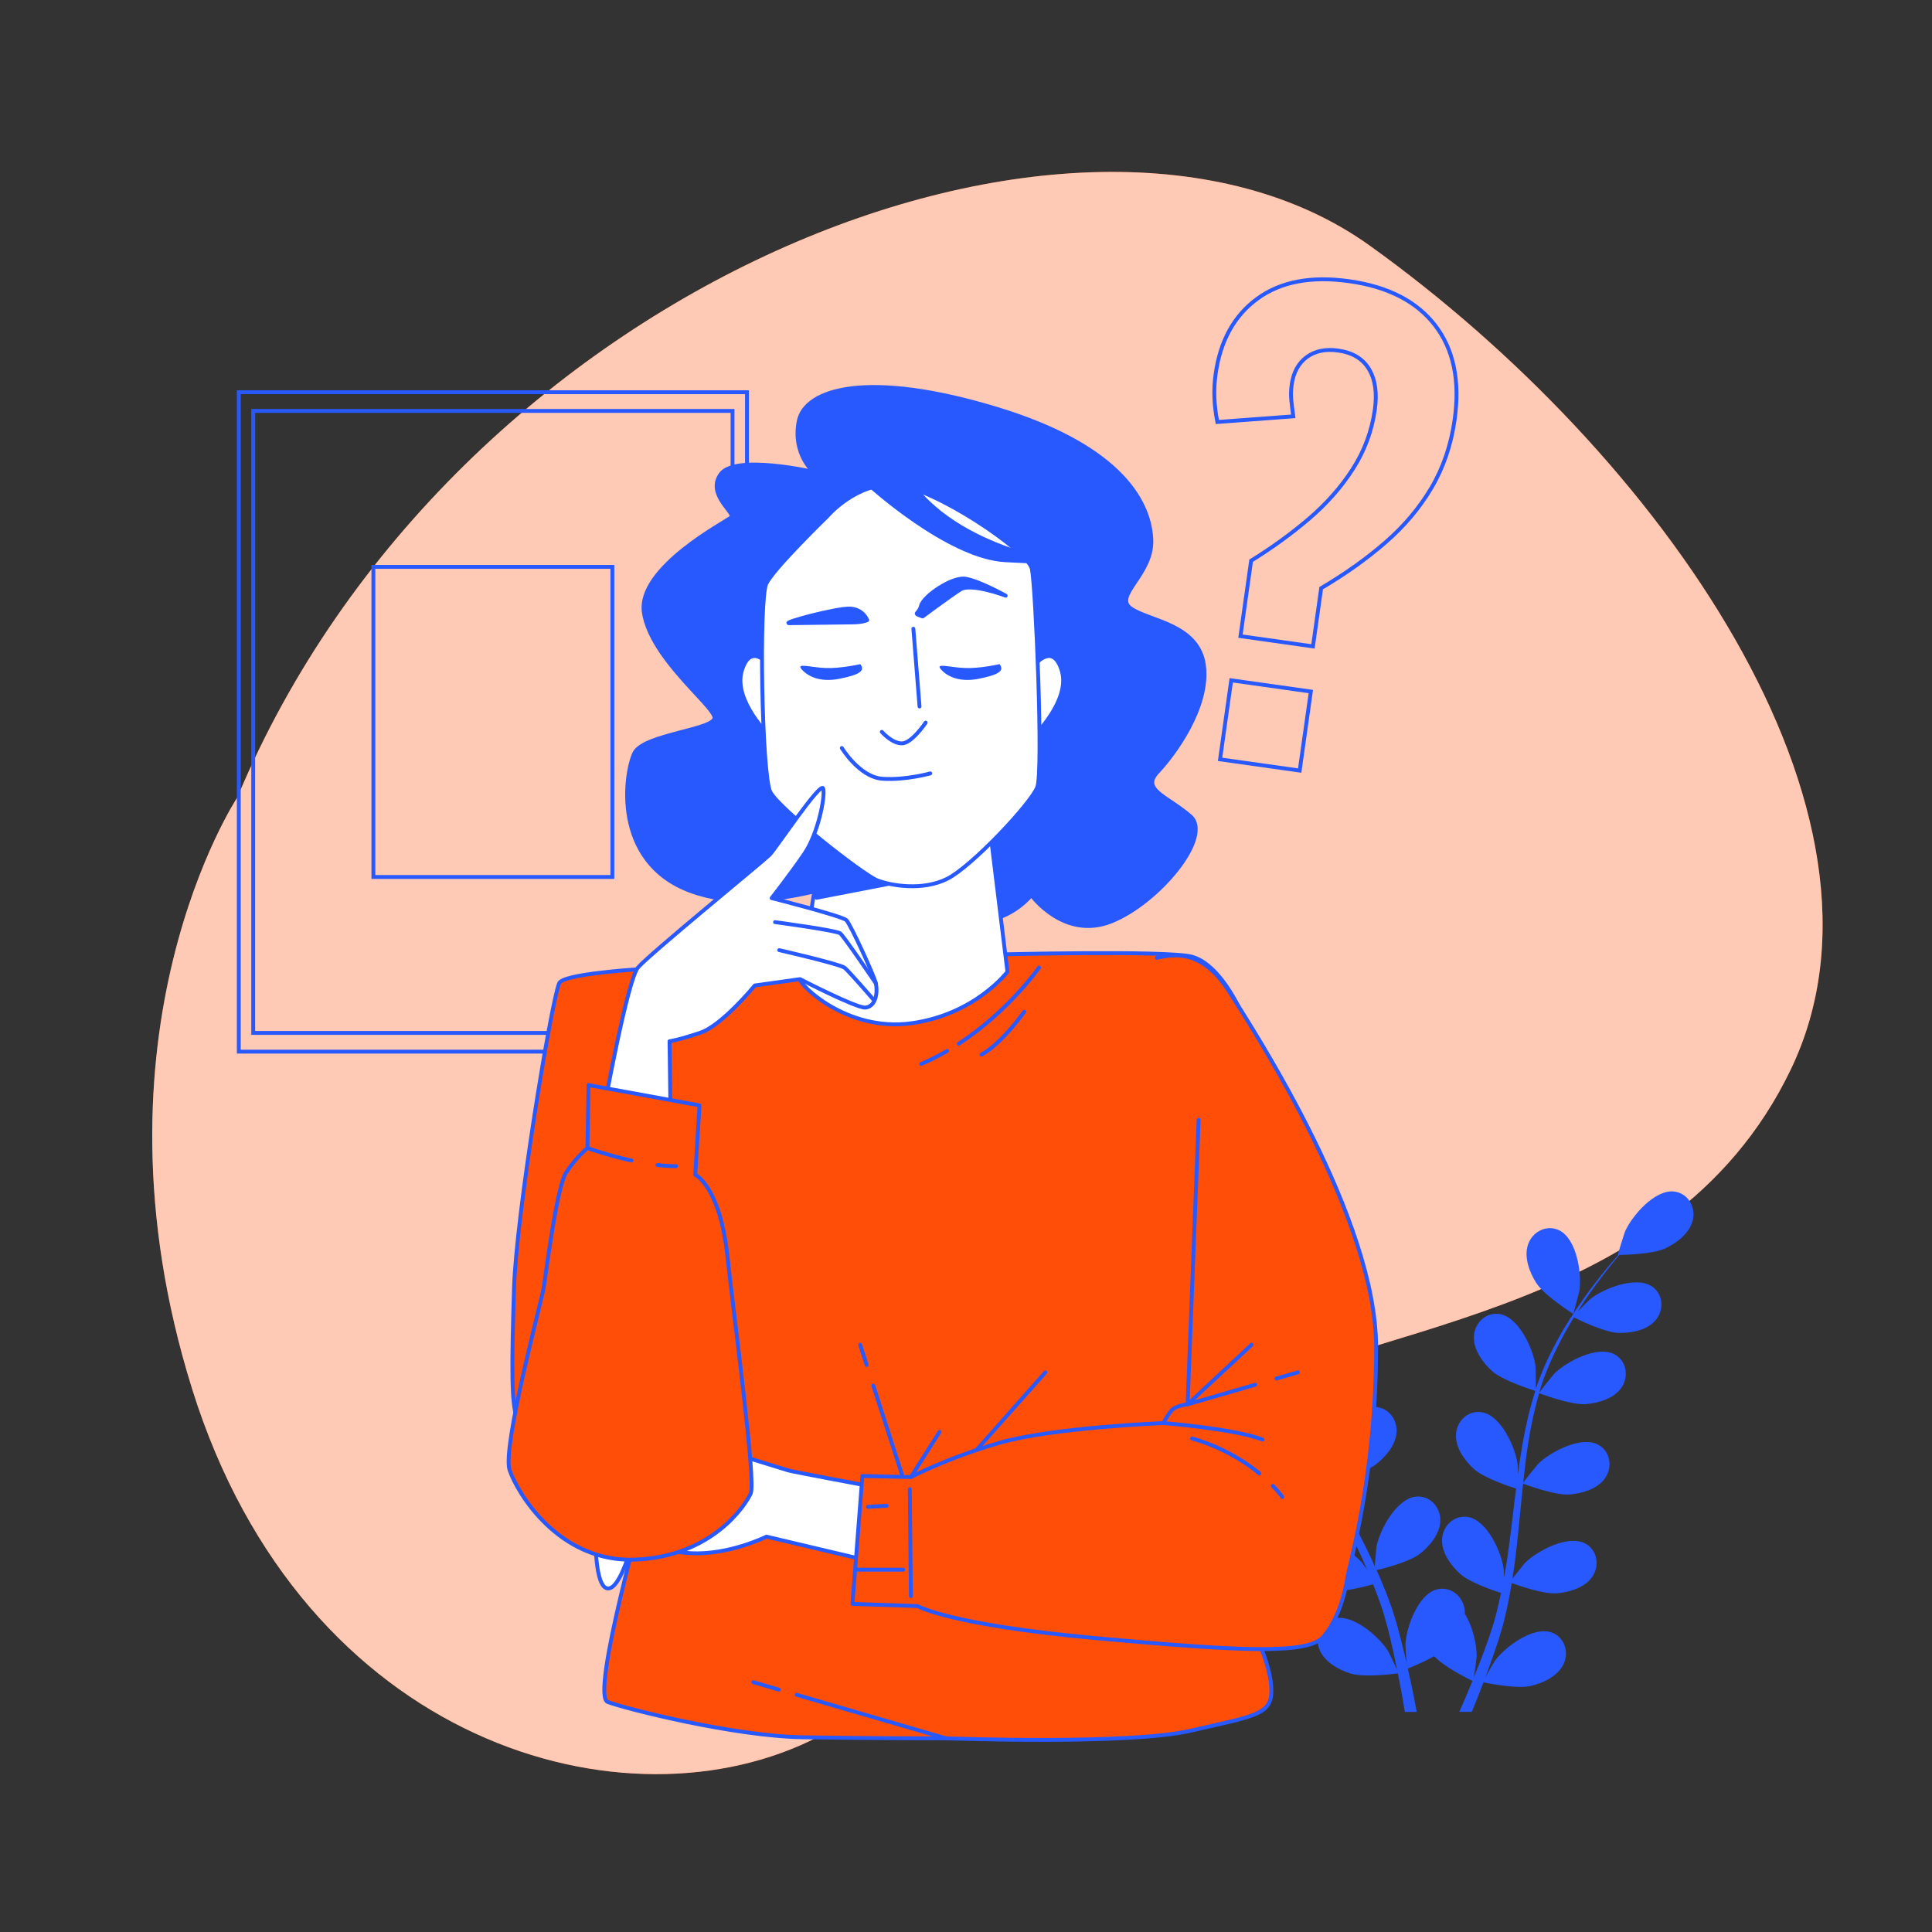 <?xml version="1.0" encoding="UTF-8"?> <svg xmlns="http://www.w3.org/2000/svg" width="500" height="500" viewBox="0 0 500 500" fill="none"><rect x="0" y="0" width="500" height="500" fill="#333333" stroke="none"/><path d="M61.429 206.362C61.429 206.362 20.953 267.409 49.733 359.487C78.513 451.565 162.172 475.057 211.811 449.456C261.449 423.855 268.694 390.611 308.776 366.458C348.858 342.304 431.62 343.162 463.479 276.723C495.339 210.284 429.274 117.157 354.436 63.531C279.598 9.906 117.146 73.356 61.429 206.362Z" fill="#FF4E08"></path><path opacity="0.7" d="M61.429 206.362C61.429 206.362 20.953 267.409 49.733 359.487C78.513 451.565 162.172 475.057 211.811 449.456C261.449 423.855 268.694 390.611 308.776 366.458C348.858 342.304 431.62 343.162 463.479 276.723C495.339 210.284 429.274 117.157 354.436 63.531C279.598 9.906 117.146 73.356 61.429 206.362Z" fill="white"></path><path d="M318.785 338.096C322.357 339.656 331.092 339.459 331.098 339.459C331.189 339.457 329.22 333.741 329.055 333.394C327.139 329.384 321.077 322.764 316.146 323.43C312.594 323.91 310.618 327.466 311.419 330.811C312.238 334.229 315.743 336.766 318.785 338.096Z" fill="#2759FF"></path><path d="M321.8 363.398C325.505 363.938 333.3 361.678 333.92 361.495C335.151 365.859 336.768 370.237 338.648 374.578C339.72 377.061 340.877 379.528 342.069 381.987C341.357 380.946 340.714 380.019 340.61 379.899C337.702 376.538 330.108 371.754 325.528 373.7C322.227 375.101 321.261 379.052 322.918 382.067C324.609 385.145 328.662 386.668 331.946 387.146C335.279 387.633 341.964 385.838 343.727 385.339C344.194 386.278 344.649 387.221 345.12 388.157C347.378 392.652 349.649 397.128 351.743 401.586C352.482 403.156 353.152 404.73 353.828 406.304C353.196 405.379 352.655 404.606 352.56 404.496C349.652 401.136 342.059 396.351 337.478 398.297C334.178 399.698 333.211 403.649 334.868 406.664C336.561 409.743 340.612 411.266 343.896 411.744C347.077 412.208 353.262 410.607 355.359 410.025C356.003 411.656 356.65 413.288 357.201 414.898C357.552 416.006 357.967 417.048 358.257 418.18C358.569 419.295 358.876 420.398 359.181 421.492C359.691 423.617 360.231 425.809 360.676 427.895C360.997 429.344 361.276 430.731 361.562 432.128C360.845 430.555 359.376 427.507 359.224 427.266C356.86 423.503 350.078 417.625 345.255 418.853C341.781 419.738 340.227 423.497 341.409 426.728C342.615 430.028 346.389 432.147 349.563 433.117C353.058 434.185 360.795 433.209 361.761 433.081C362.225 435.393 362.654 437.646 363.025 439.779C363.224 440.908 363.396 441.968 363.572 443.034H366.649C366.422 441.806 366.184 440.55 365.923 439.237C365.462 436.888 364.922 434.387 364.343 431.823C364.925 431.592 368.225 430.257 371.149 428.623C373.696 431.382 380.223 434.61 381.068 435.02C380.18 437.204 379.295 439.32 378.427 441.303C378.166 441.904 377.914 442.462 377.66 443.033H380.901C380.982 442.838 381.062 442.651 381.144 442.45C382.055 440.236 382.985 437.851 383.917 435.394C384.853 435.59 392.512 437.145 396.082 436.34C399.319 435.608 403.241 433.776 404.69 430.575C406.109 427.443 404.839 423.578 401.439 422.436C396.722 420.851 389.521 426.208 386.883 429.785C386.727 429.996 385.294 432.473 384.416 434.051C384.791 433.045 385.166 432.073 385.54 431.032C386.294 428.98 386.984 426.91 387.735 424.685C388.06 423.598 388.389 422.5 388.721 421.391C389.073 420.298 389.306 419.099 389.607 417.944C390.249 415.25 390.767 412.489 391.228 409.697C393.026 410.351 399.447 412.585 402.774 412.351C406.085 412.119 410.238 410.903 412.155 407.958C414.033 405.076 413.363 401.063 410.176 399.419C405.752 397.138 397.823 401.344 394.673 404.479C394.476 404.673 392.47 407.178 391.393 408.574C391.658 406.893 391.929 405.217 392.141 403.507C392.754 398.573 393.219 393.559 393.707 388.559C393.855 387.027 394.022 385.503 394.183 383.976C394.821 384.217 402.394 387.036 406.12 386.774C409.431 386.542 413.585 385.325 415.501 382.381C417.378 379.5 416.709 375.487 413.522 373.844C409.099 371.562 401.169 375.767 398.02 378.902C397.783 379.138 394.899 382.744 394.211 383.698C394.566 380.336 394.951 376.989 395.465 373.705C396.167 369.174 397.107 364.766 398.333 360.562C398.629 360.675 406.522 363.653 410.337 363.385C413.648 363.152 417.802 361.936 419.719 358.991C421.596 356.109 420.927 352.097 417.74 350.453C413.317 348.172 405.388 352.377 402.237 355.512C401.99 355.758 398.891 359.64 398.378 360.384C398.452 360.134 398.501 359.867 398.577 359.619C399.943 355.149 401.828 350.99 403.783 347.183C404.915 344.968 406.121 342.914 407.339 340.943C408.753 341.649 415.246 344.801 418.706 344.94C422.023 345.072 426.285 344.319 428.513 341.604C430.695 338.945 430.471 334.883 427.485 332.9C423.338 330.147 414.996 333.456 411.52 336.226C411.331 336.376 409.58 338.121 408.322 339.409C408.885 338.527 409.45 337.607 410.006 336.774C412.088 333.639 414.187 330.896 416.066 328.482C417.146 327.118 418.148 325.906 419.1 324.781C420.847 324.75 427.889 324.537 430.968 323.091C433.972 321.68 437.408 319.048 438.135 315.611C438.846 312.245 436.775 308.744 433.211 308.36C428.263 307.826 422.383 314.608 420.575 318.667C420.419 319.019 418.606 324.786 418.698 324.785C418.698 324.785 418.783 324.784 418.804 324.784C417.866 325.847 416.876 326.998 415.817 328.277C413.881 330.655 411.716 333.359 409.559 336.461C407.394 339.556 405.129 342.979 403.069 346.799C400.999 350.626 399.018 354.757 397.526 359.278C397.509 359.329 397.498 359.385 397.481 359.436C397.507 357.978 397.443 353.899 397.402 353.588C396.831 349.181 393.137 341.001 388.243 340.096C384.718 339.445 381.732 342.206 381.451 345.635C381.165 349.137 383.702 352.641 386.179 354.853C388.971 357.347 396.72 359.761 397.338 359.952C395.956 364.27 394.89 368.814 394.064 373.471C393.589 376.134 393.193 378.83 392.831 381.539C392.812 380.278 392.787 379.15 392.766 378.993C392.195 374.585 388.501 366.406 383.607 365.502C380.081 364.849 377.096 367.613 376.815 371.041C376.527 374.543 379.067 378.047 381.542 380.258C384.054 382.501 390.619 384.694 392.364 385.25C392.236 386.29 392.096 387.328 391.972 388.37C391.375 393.364 390.801 398.35 390.088 403.225C389.838 404.943 389.528 406.625 389.224 408.308C389.207 407.189 389.182 406.246 389.164 406.103C388.592 401.695 384.899 393.516 380.006 392.611C376.479 391.96 373.493 394.721 373.212 398.151C372.925 401.651 375.465 405.157 377.94 407.368C380.336 409.509 386.379 411.587 388.449 412.258C388.086 413.974 387.725 415.692 387.296 417.339C386.977 418.456 386.749 419.554 386.367 420.659C386.011 421.759 385.659 422.851 385.311 423.93C384.562 425.985 383.804 428.11 383.025 430.096C382.493 431.482 381.96 432.793 381.429 434.114C381.698 432.407 382.154 429.054 382.161 428.77C382.229 425.818 381.181 421.019 379.094 417.645C379.107 417.209 379.082 416.775 379.013 416.343C378.467 412.947 375.277 410.424 371.811 411.347C367.002 412.628 363.952 421.07 363.725 425.507C363.711 425.769 363.883 428.626 364.02 430.427C363.777 429.381 363.556 428.362 363.293 427.289C362.788 425.162 362.222 423.055 361.622 420.784C361.294 419.698 360.962 418.602 360.626 417.493C360.317 416.388 359.85 415.259 359.464 414.13C358.513 411.53 357.422 408.94 356.266 406.356C358.128 405.91 364.715 404.23 367.36 402.2C369.994 400.18 372.786 396.873 372.761 393.361C372.737 389.92 369.966 386.943 366.401 387.33C361.453 387.867 357.159 395.749 356.261 400.102C356.206 400.374 355.912 403.569 355.785 405.327C355.078 403.78 354.38 402.231 353.613 400.688C351.402 396.234 349.026 391.795 346.673 387.356C345.952 385.997 345.25 384.635 344.542 383.273C345.206 383.121 353.08 381.294 356.043 379.021C358.676 377.001 361.469 373.695 361.444 370.181C361.419 366.742 358.648 363.764 355.083 364.152C350.135 364.689 345.842 372.57 344.943 376.923C344.876 377.251 344.461 381.849 344.412 383.024C342.853 380.025 341.329 377.021 339.945 373.998C338.031 369.83 336.383 365.636 335.087 361.454C335.397 361.384 343.622 359.513 346.657 357.186C349.291 355.166 352.083 351.859 352.058 348.347C352.034 344.907 349.262 341.93 345.697 342.317C340.75 342.854 336.456 350.736 335.558 355.088C335.488 355.43 335.044 360.378 335.028 361.279C334.951 361.031 334.844 360.782 334.77 360.533C333.444 356.05 332.721 351.541 332.252 347.286C331.974 344.815 331.848 342.438 331.776 340.121C333.343 339.93 340.499 338.977 343.461 337.183C346.301 335.464 349.441 332.485 349.801 328.991C350.154 325.569 347.726 322.305 344.141 322.299C339.164 322.289 334.031 329.653 332.66 333.88C332.585 334.11 332.086 336.531 331.748 338.299C331.732 337.253 331.695 336.174 331.699 335.172C331.706 331.409 331.944 327.962 332.179 324.913C332.327 323.179 332.495 321.615 332.668 320.153C334.108 319.163 339.863 315.1 341.634 312.196C343.362 309.362 344.775 305.272 343.485 302.004C342.222 298.804 338.563 297.027 335.379 298.673C330.958 300.958 329.795 309.858 330.525 314.242C330.589 314.62 332.259 320.431 332.335 320.381C332.335 320.381 332.406 320.333 332.422 320.321C332.227 321.724 332.035 323.232 331.859 324.883C331.556 327.934 331.242 331.383 331.154 335.162C331.055 338.937 331.055 343.042 331.444 347.365C331.829 351.698 332.454 356.238 333.705 360.831C333.719 360.883 333.741 360.935 333.755 360.987C332.972 359.757 330.667 356.391 330.461 356.152C327.554 352.791 319.96 348.007 315.379 349.952C312.079 351.354 311.112 355.305 312.769 358.32C314.465 361.398 318.516 362.919 321.8 363.398Z" fill="#2759FF"></path><path d="M407.141 340.017C407.218 340.065 408.73 334.211 408.783 333.831C409.395 329.43 407.992 320.564 403.511 318.399C400.283 316.84 396.673 318.716 395.498 321.949C394.296 325.249 395.819 329.3 397.624 332.087C399.741 335.359 407.135 340.013 407.141 340.017Z" fill="#2759FF"></path><path d="M193.316 101.507H61.8V272.162H193.316V101.507Z" stroke="#2759FF" stroke-miterlimit="10"></path><path d="M189.584 106.348H65.531V267.32H189.584V106.348Z" stroke="#2759FF" stroke-miterlimit="10"></path><path d="M158.481 146.707H96.633V226.961H158.481V146.707Z" stroke="#2759FF" stroke-miterlimit="10"></path><path d="M321.033 164.638L323.788 145.107C329.169 141.789 334.149 138.177 338.726 134.274C343.3 130.371 347.098 126.071 350.113 121.372C353.129 116.675 355.027 111.556 355.807 106.02C356.414 101.714 355.912 98.219 354.305 95.535C352.696 92.853 350.048 91.249 346.356 90.728C343.074 90.265 340.355 90.822 338.2 92.401C336.041 93.979 334.74 96.358 334.292 99.536C334.089 100.972 334.056 102.326 334.19 103.599C334.324 104.873 334.494 106.257 334.703 107.75L315.048 109.213C314.618 107.062 314.366 104.96 314.29 102.911C314.211 100.861 314.319 98.813 314.608 96.761C315.823 88.148 319.429 81.653 325.434 77.27C331.436 72.89 339.36 71.392 349.202 72.78C359.249 74.197 366.658 78.014 371.428 84.228C376.198 90.444 377.874 98.574 376.457 108.621C375.532 115.183 373.525 121.069 370.437 126.279C367.35 131.491 363.363 136.21 358.482 140.434C353.597 144.661 348.078 148.588 341.92 152.215L339.795 167.286L321.033 164.638ZM315.752 196.517L318.637 176.063L339.244 178.969L336.359 199.423L315.752 196.517Z" stroke="#2759FF" stroke-miterlimit="10"></path><path d="M210.913 249.028C210.913 249.028 146.717 249.884 144.719 254.449C142.722 259.014 133.592 314.366 133.021 333.482C132.45 352.598 132.165 365.152 134.162 367.435C136.159 369.718 167.259 387.693 167.259 387.693C167.259 387.693 152.708 438.765 157.273 440.477C161.838 442.189 189.799 449.322 207.774 449.607C225.749 449.892 243.439 449.892 244.865 449.892C246.292 449.892 292.228 451.604 308.205 447.895C324.183 444.186 329.033 443.9 329.033 437.624C329.033 431.347 325.039 423.643 324.753 422.217C324.468 420.79 335.595 312.655 329.318 286.121C323.041 259.587 314.767 249.315 308.49 247.603C302.213 245.891 257.418 247.032 257.418 247.032L210.913 249.028Z" fill="#FF4E08" stroke="#2759FF" stroke-miterlimit="10" stroke-linecap="round" stroke-linejoin="round"></path><path d="M245.104 271.986C242.993 273.212 240.764 274.348 238.427 275.343" stroke="#2759FF" stroke-miterlimit="10" stroke-linecap="round" stroke-linejoin="round"></path><path d="M268.894 250.416C268.894 250.416 261.099 261.649 248.122 270.125" stroke="#2759FF" stroke-miterlimit="10" stroke-linecap="round" stroke-linejoin="round"></path><path d="M265.085 261.841C265.085 261.841 259.2 270.15 254.006 272.92" stroke="#2759FF" stroke-miterlimit="10" stroke-linecap="round" stroke-linejoin="round"></path><path d="M224.293 353.255L222.611 348.033" stroke="#2759FF" stroke-miterlimit="10" stroke-linecap="round" stroke-linejoin="round"></path><path d="M233.453 381.701L226.016 358.604" stroke="#2759FF" stroke-miterlimit="10" stroke-linecap="round" stroke-linejoin="round"></path><path d="M235.736 382.271L243.154 370.573" stroke="#2759FF" stroke-miterlimit="10" stroke-linecap="round" stroke-linejoin="round"></path><path d="M252.57 375.424L270.545 355.166" stroke="#2759FF" stroke-miterlimit="10" stroke-linecap="round" stroke-linejoin="round"></path><path d="M206.177 438.616L244.866 449.891" stroke="#2759FF" stroke-miterlimit="10" stroke-linecap="round" stroke-linejoin="round"></path><path d="M194.936 435.34L201.579 437.276" stroke="#2759FF" stroke-miterlimit="10" stroke-linecap="round" stroke-linejoin="round"></path><path d="M210.515 122.133C210.515 122.133 190.355 117.502 186.541 122.678C182.727 127.854 190.355 132.758 189.265 133.848C188.175 134.938 164.746 146.925 166.653 158.639C168.56 170.354 184.361 182.341 184.906 185.61C185.451 188.879 166.653 189.969 164.201 194.873C161.749 199.777 158.208 222.933 178.64 230.561C199.072 238.189 224.681 225.385 231.764 225.385C238.847 225.385 245.93 239.279 254.103 238.462C262.276 237.645 266.907 231.651 266.907 231.651C266.907 231.651 275.352 243.365 287.612 238.462C299.871 233.558 314.038 216.395 308.044 211.219C302.051 206.043 295.24 204.408 299.599 199.777C303.958 195.146 312.948 182.886 311.586 172.261C310.224 161.636 297.692 160.819 292.788 157.55C287.884 154.281 298.237 148.832 297.964 139.842C297.692 130.852 291.153 115.868 257.917 105.788C224.68 95.708 208.334 100.612 206.7 109.057C205.066 117.502 210.515 122.133 210.515 122.133Z" fill="#2759FF" stroke="#2759FF" stroke-miterlimit="10" stroke-linecap="round" stroke-linejoin="round"></path><path d="M214.138 209.541C214.138 209.541 207.327 252.04 207.055 253.402C206.783 254.764 219.042 267.024 235.66 264.844C252.278 262.665 260.724 251.495 260.724 251.495L255.548 209.268C255.548 209.268 241.382 216.079 232.664 215.806C223.946 215.534 214.138 209.541 214.138 209.541Z" fill="white" stroke="#2759FF" stroke-miterlimit="10" stroke-linecap="round" stroke-linejoin="round"></path><path d="M211.343 232.342L240.026 226.791L214.138 209.541L211.343 232.342Z" fill="#2759FF" stroke="#2759FF" stroke-miterlimit="10" stroke-linecap="round" stroke-linejoin="round"></path><path d="M198.998 172.071C198.998 172.071 194.199 165.992 191.959 173.671C189.719 181.35 199.318 190.628 199.318 190.628L198.998 172.071Z" fill="white" stroke="#2759FF" stroke-miterlimit="10" stroke-linecap="round" stroke-linejoin="round"></path><path d="M267.767 172.071C267.767 172.071 272.566 165.992 274.806 173.671C277.046 181.35 267.447 190.628 267.447 190.628L267.767 172.071Z" fill="white" stroke="#2759FF" stroke-miterlimit="10" stroke-linecap="round" stroke-linejoin="round"></path><path d="M214.079 133.652C214.079 133.652 200.341 146.992 198.349 150.974C196.358 154.956 197.154 200.552 199.344 204.932C201.534 209.312 223.436 226.436 227.02 227.829C230.604 229.223 238.767 230.616 245.139 227.431C251.511 224.246 266.842 207.919 268.435 203.737C270.028 199.556 268.037 151.77 267.041 147.191C266.045 142.612 241.954 126.285 231.799 125.488C221.645 124.692 214.079 133.652 214.079 133.652Z" fill="white" stroke="#2759FF" stroke-miterlimit="10" stroke-linecap="round" stroke-linejoin="round"></path><path d="M224.881 125.494C224.881 125.494 245.461 144.269 260.264 144.991C275.067 145.713 275.067 145.713 275.067 145.713C275.067 145.713 242.572 141.38 232.463 119.356C232.463 119.356 221.271 109.969 224.881 125.494Z" fill="#2759FF" stroke="#2759FF" stroke-miterlimit="10" stroke-linecap="round" stroke-linejoin="round"></path><path d="M236.379 162.722L237.972 182.831" stroke="#2759FF" stroke-miterlimit="10" stroke-linecap="round" stroke-linejoin="round"></path><path d="M239.565 187.013C239.565 187.013 235.981 192.389 233.393 192.389C230.805 192.389 228.216 189.402 228.216 189.402" stroke="#2759FF" stroke-miterlimit="10" stroke-linecap="round" stroke-linejoin="round"></path><path d="M217.862 193.583C217.862 193.583 222.441 201.149 228.415 201.547C234.388 201.945 240.76 200.153 240.76 200.153" stroke="#2759FF" stroke-miterlimit="10" stroke-linecap="round" stroke-linejoin="round"></path><path d="M238.769 159.536C238.769 159.536 245.738 154.359 248.525 152.567C251.312 150.775 260.272 154.16 260.272 154.16C260.272 154.16 253.502 150.377 249.919 149.78C246.335 149.183 238.968 154.359 238.371 156.749C237.773 159.138 235.981 158.54 238.769 159.536Z" fill="#2759FF" stroke="#2759FF" stroke-miterlimit="10" stroke-linecap="round" stroke-linejoin="round"></path><path d="M224.433 160.49C224.433 160.49 223.438 157.703 220.053 157.503C216.668 157.304 201.735 161.286 204.323 161.286C206.911 161.286 217.663 161.087 220.451 161.087C223.238 161.087 224.433 160.49 224.433 160.49Z" fill="#2759FF" stroke="#2759FF" stroke-miterlimit="10" stroke-linecap="round" stroke-linejoin="round"></path><path d="M258.679 171.88C258.679 171.88 253.502 173.075 249.52 172.876C245.538 172.677 241.954 171.482 243.547 173.274C245.14 175.066 248.326 176.659 253.303 175.663C258.281 174.668 260.073 173.672 258.679 171.88Z" fill="#2759FF"></path><path d="M222.641 171.88C222.641 171.88 217.464 173.075 213.482 172.876C209.5 172.677 205.916 171.482 207.509 173.274C209.102 175.066 212.288 176.659 217.265 175.663C222.243 174.668 224.035 173.672 222.641 171.88Z" fill="#2759FF"></path><path d="M156.383 286.639C156.383 286.639 162.376 253.675 165.101 250.406C167.825 247.137 197.52 222.891 199.155 221.256C200.79 219.621 212.504 201.913 213.049 204.093C213.594 206.273 211.687 215.808 208.145 220.984C204.603 226.16 199.7 232.426 199.7 232.426C199.7 232.426 217.953 237.057 219.043 238.147C220.133 239.237 226.336 252.803 226.671 254.493C227.249 257.41 226.413 260.542 223.947 260.759C221.709 260.956 207.056 253.403 207.056 253.403L195.342 255.038C195.342 255.038 186.897 265.39 181.175 267.297C175.454 269.204 173.275 269.477 173.275 269.477L173.548 289.637L156.383 286.639Z" fill="white" stroke="#2759FF" stroke-miterlimit="10" stroke-linecap="round" stroke-linejoin="round"></path><path d="M200.58 238.647C200.58 238.647 216.486 240.781 217.455 241.557C218.425 242.333 226.67 254.492 226.67 254.492" stroke="#2759FF" stroke-miterlimit="10" stroke-linecap="round" stroke-linejoin="round"></path><path d="M201.666 245.893C201.666 245.893 217.456 249.51 218.62 250.48C219.784 251.45 225.991 258.627 225.991 258.627" stroke="#2759FF" stroke-miterlimit="10" stroke-linecap="round" stroke-linejoin="round"></path><path d="M226.32 384.839C226.32 384.839 204.921 380.844 204.065 380.559C203.209 380.274 188.087 375.709 186.09 374.853C184.093 373.997 159.841 369.717 158.7 371.429C157.559 373.141 156.417 383.127 156.132 383.983C155.847 384.839 153.564 388.833 154.135 391.116C154.706 393.399 154.135 397.393 154.135 397.393C154.135 397.393 153.85 410.803 157.274 411.088C160.698 411.373 163.836 398.534 163.836 398.534C163.836 398.534 168.686 401.387 178.673 401.958C188.66 402.529 198.36 397.678 198.36 397.678L224.895 403.955L226.32 384.839Z" fill="white" stroke="#2759FF" stroke-miterlimit="10" stroke-linecap="round" stroke-linejoin="round"></path><path d="M152.309 280.819L181.033 286.067L179.928 304.019C179.928 304.019 186.28 307.057 188.214 324.733C190.147 342.409 195.671 383.463 194.29 386.501C192.909 389.539 184.347 402.796 164.461 403.625C144.575 404.454 133.804 386.225 131.87 380.425C129.937 374.625 140.156 336.61 140.708 333.295C141.26 329.98 144.022 307.333 146.508 303.466C148.994 299.599 152.032 297.114 152.032 297.114L152.309 280.819Z" fill="#FF4E08" stroke="#2759FF" stroke-miterlimit="10" stroke-linecap="round" stroke-linejoin="round"></path><path d="M170.16 301.504C171.792 301.695 173.411 301.809 174.957 301.809" stroke="#2759FF" stroke-miterlimit="10" stroke-linecap="round" stroke-linejoin="round"></path><path d="M152.033 297.114C152.033 297.114 157.164 298.97 163.446 300.349" stroke="#2759FF" stroke-miterlimit="10" stroke-linecap="round" stroke-linejoin="round"></path><path d="M310.204 289.828L307.351 363.44C307.351 363.44 304.213 363.725 303.071 365.152C301.93 366.579 301.074 368.291 301.074 368.291C301.074 368.291 272.257 369.432 258.562 373.427C244.867 377.421 235.737 382.272 235.737 382.272L223.183 381.987L220.615 415.084L237.449 415.655C237.449 415.655 245.723 420.505 283.385 423.929C321.047 427.353 338.451 428.209 342.446 423.644C346.441 419.079 348.152 411.946 348.723 408.237C349.294 404.528 356.141 381.702 356.141 348.606C356.141 315.509 325.041 267.576 318.194 256.734C311.346 245.892 304.213 246.748 299.363 247.889" fill="#FF4E08"></path><path d="M310.204 289.828L307.351 363.44C307.351 363.44 304.213 363.725 303.071 365.152C301.93 366.579 301.074 368.291 301.074 368.291C301.074 368.291 272.257 369.432 258.562 373.427C244.867 377.421 235.737 382.272 235.737 382.272L223.183 381.987L220.615 415.084L237.449 415.655C237.449 415.655 245.723 420.505 283.385 423.929C321.047 427.353 338.451 428.209 342.446 423.644C346.441 419.079 348.152 411.946 348.723 408.237C349.294 404.528 356.141 381.702 356.141 348.606C356.141 315.509 325.041 267.576 318.194 256.734C311.346 245.892 304.213 246.748 299.363 247.889" stroke="#2759FF" stroke-miterlimit="10" stroke-linecap="round" stroke-linejoin="round"></path><path d="M324.858 358.363L307.35 363.44L323.899 348.033" stroke="#2759FF" stroke-miterlimit="10" stroke-linecap="round" stroke-linejoin="round"></path><path d="M335.882 355.166L330.345 356.772" stroke="#2759FF" stroke-miterlimit="10" stroke-linecap="round" stroke-linejoin="round"></path><path d="M301.073 368.291C301.073 368.291 319.333 369.717 326.752 372.571" stroke="#2759FF" stroke-miterlimit="10" stroke-linecap="round" stroke-linejoin="round"></path><path d="M329.409 384.547C330.265 385.44 331.096 386.392 331.887 387.407" stroke="#2759FF" stroke-miterlimit="10" stroke-linecap="round" stroke-linejoin="round"></path><path d="M308.492 372.285C308.492 372.285 317.602 374.471 325.922 381.32" stroke="#2759FF" stroke-miterlimit="10" stroke-linecap="round" stroke-linejoin="round"></path><path d="M235.451 385.41L235.736 413.086" stroke="#2759FF" stroke-miterlimit="10" stroke-linecap="round" stroke-linejoin="round"></path><path d="M221.755 406.238H233.739" stroke="#2759FF" stroke-miterlimit="10" stroke-linecap="round" stroke-linejoin="round"></path><path d="M224.608 389.975L229.459 389.689" stroke="#2759FF" stroke-miterlimit="10" stroke-linecap="round" stroke-linejoin="round"></path></svg> 